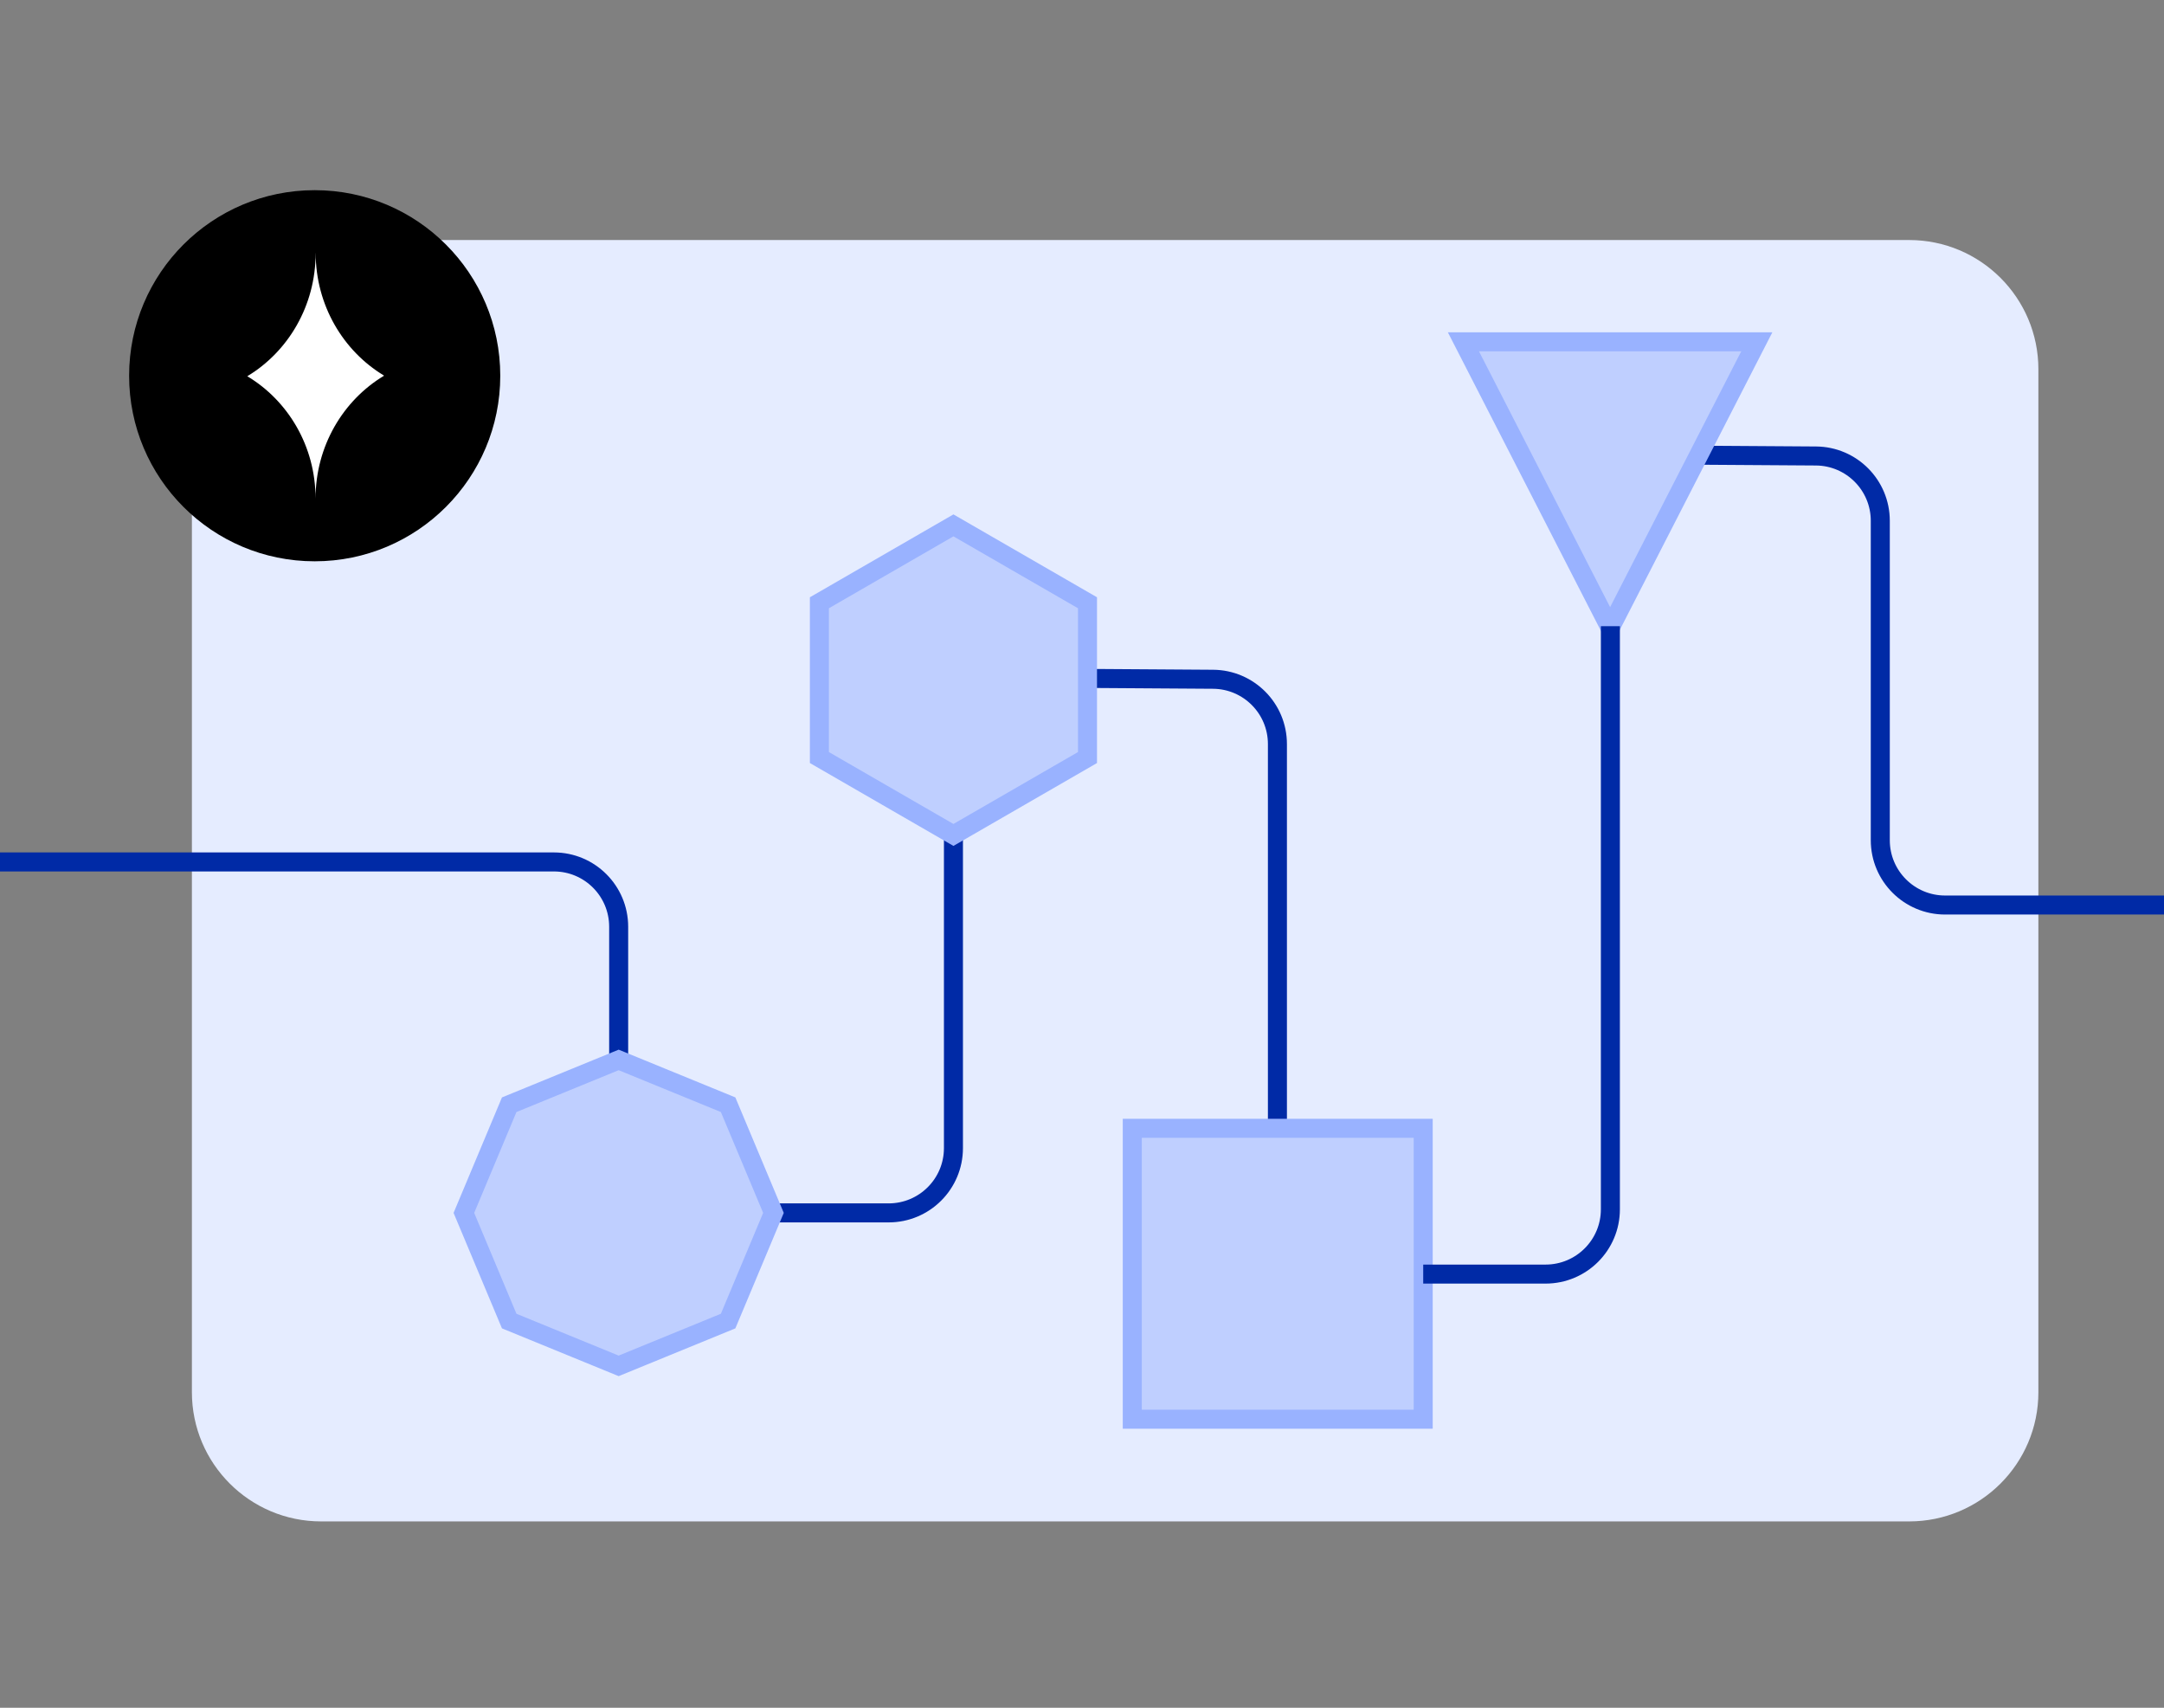<svg width="569" height="449" viewBox="0 0 569 449" fill="none" xmlns="http://www.w3.org/2000/svg">
<rect x="0" y="0" width="569" height="449" fill="#808080" stroke="none"/>
<g clip-path="url(#clip0_4775_28453)">
<g clip-path="url(#clip1_4775_28453)">
<path d="M84.444 63.107H501.985C520.755 63.107 535.971 78.321 535.971 97.088V366.02C535.971 384.787 520.755 400 501.985 400H84.444C65.674 400 50.458 384.787 50.458 366.02V97.088C50.458 78.321 65.674 63.107 84.444 63.107Z" fill="#E5ECFF"></path>
<path d="M441.873 119.647L477.481 119.885C486.846 119.948 494.401 127.556 494.401 136.92V220.908C494.401 230.316 502.033 237.943 511.442 237.943H601.879" stroke="#002AA6" stroke-width="5"></path>
<path d="M162.671 278.664V243.648C162.671 234.24 155.043 226.614 145.634 226.614H-84.606" stroke="#002AA6" stroke-width="5"></path>
<path d="M335.883 296.645V195.621C335.883 186.258 328.325 178.65 318.96 178.587L283.352 178.349" stroke="#002AA6" stroke-width="5"></path>
<path d="M250.697 213.365V301.85C250.697 311.258 243.069 318.885 233.66 318.885H203.371" stroke="#002AA6" stroke-width="5"></path>
<path d="M250.696 138.127L215.449 158.474V199.168L250.696 219.515L285.944 199.168V158.474L250.696 138.127Z" fill="#BFCFFF" stroke="#99B2FF" stroke-width="5"></path>
<path d="M162.671 278.666L133.891 290.446L121.971 318.886L133.891 347.326L162.671 359.106L191.45 347.326L203.371 318.886L191.45 290.446L162.671 278.666Z" fill="#BFCFFF" stroke="#99B2FF" stroke-width="5"></path>
<path d="M423.361 165.102L461.93 89.866L384.789 89.866L423.361 165.102Z" fill="#BFCFFF" stroke="#99B2FF" stroke-width="5"></path>
<path d="M374.216 296.646H297.721V373.129H374.216V296.646Z" fill="#BFCFFF" stroke="#99B2FF" stroke-width="5"></path>
<path d="M423.433 164.627V317.939C423.433 327.346 415.806 334.973 406.397 334.973H374.217" stroke="#002AA6" stroke-width="5"></path>
<path d="M131.539 98.786C131.539 71.842 109.693 50 82.745 50C55.797 50 33.951 71.842 33.951 98.786C33.951 125.73 55.797 147.573 82.745 147.573C109.693 147.573 131.539 125.73 131.539 98.786Z" fill="black"></path>
<path d="M100.951 98.797C90.21 105.255 82.984 117.287 82.971 131.068C82.971 117.337 75.755 105.346 65.023 98.917C75.766 92.455 82.991 80.391 82.991 66.576C82.991 66.553 82.991 66.528 82.99 66.505L83.001 66.521C83.029 80.249 90.213 92.238 100.897 98.699L100.951 98.797Z" fill="white"></path>
</g>
</g>
<defs>
<clipPath id="clip0_4775_28453">
<rect width="569" height="449" fill="white"></rect>
</clipPath>
<clipPath id="clip1_4775_28453">
<rect width="687" height="350" fill="white" transform="translate(-85 50)"></rect>
</clipPath>
</defs>
</svg>
